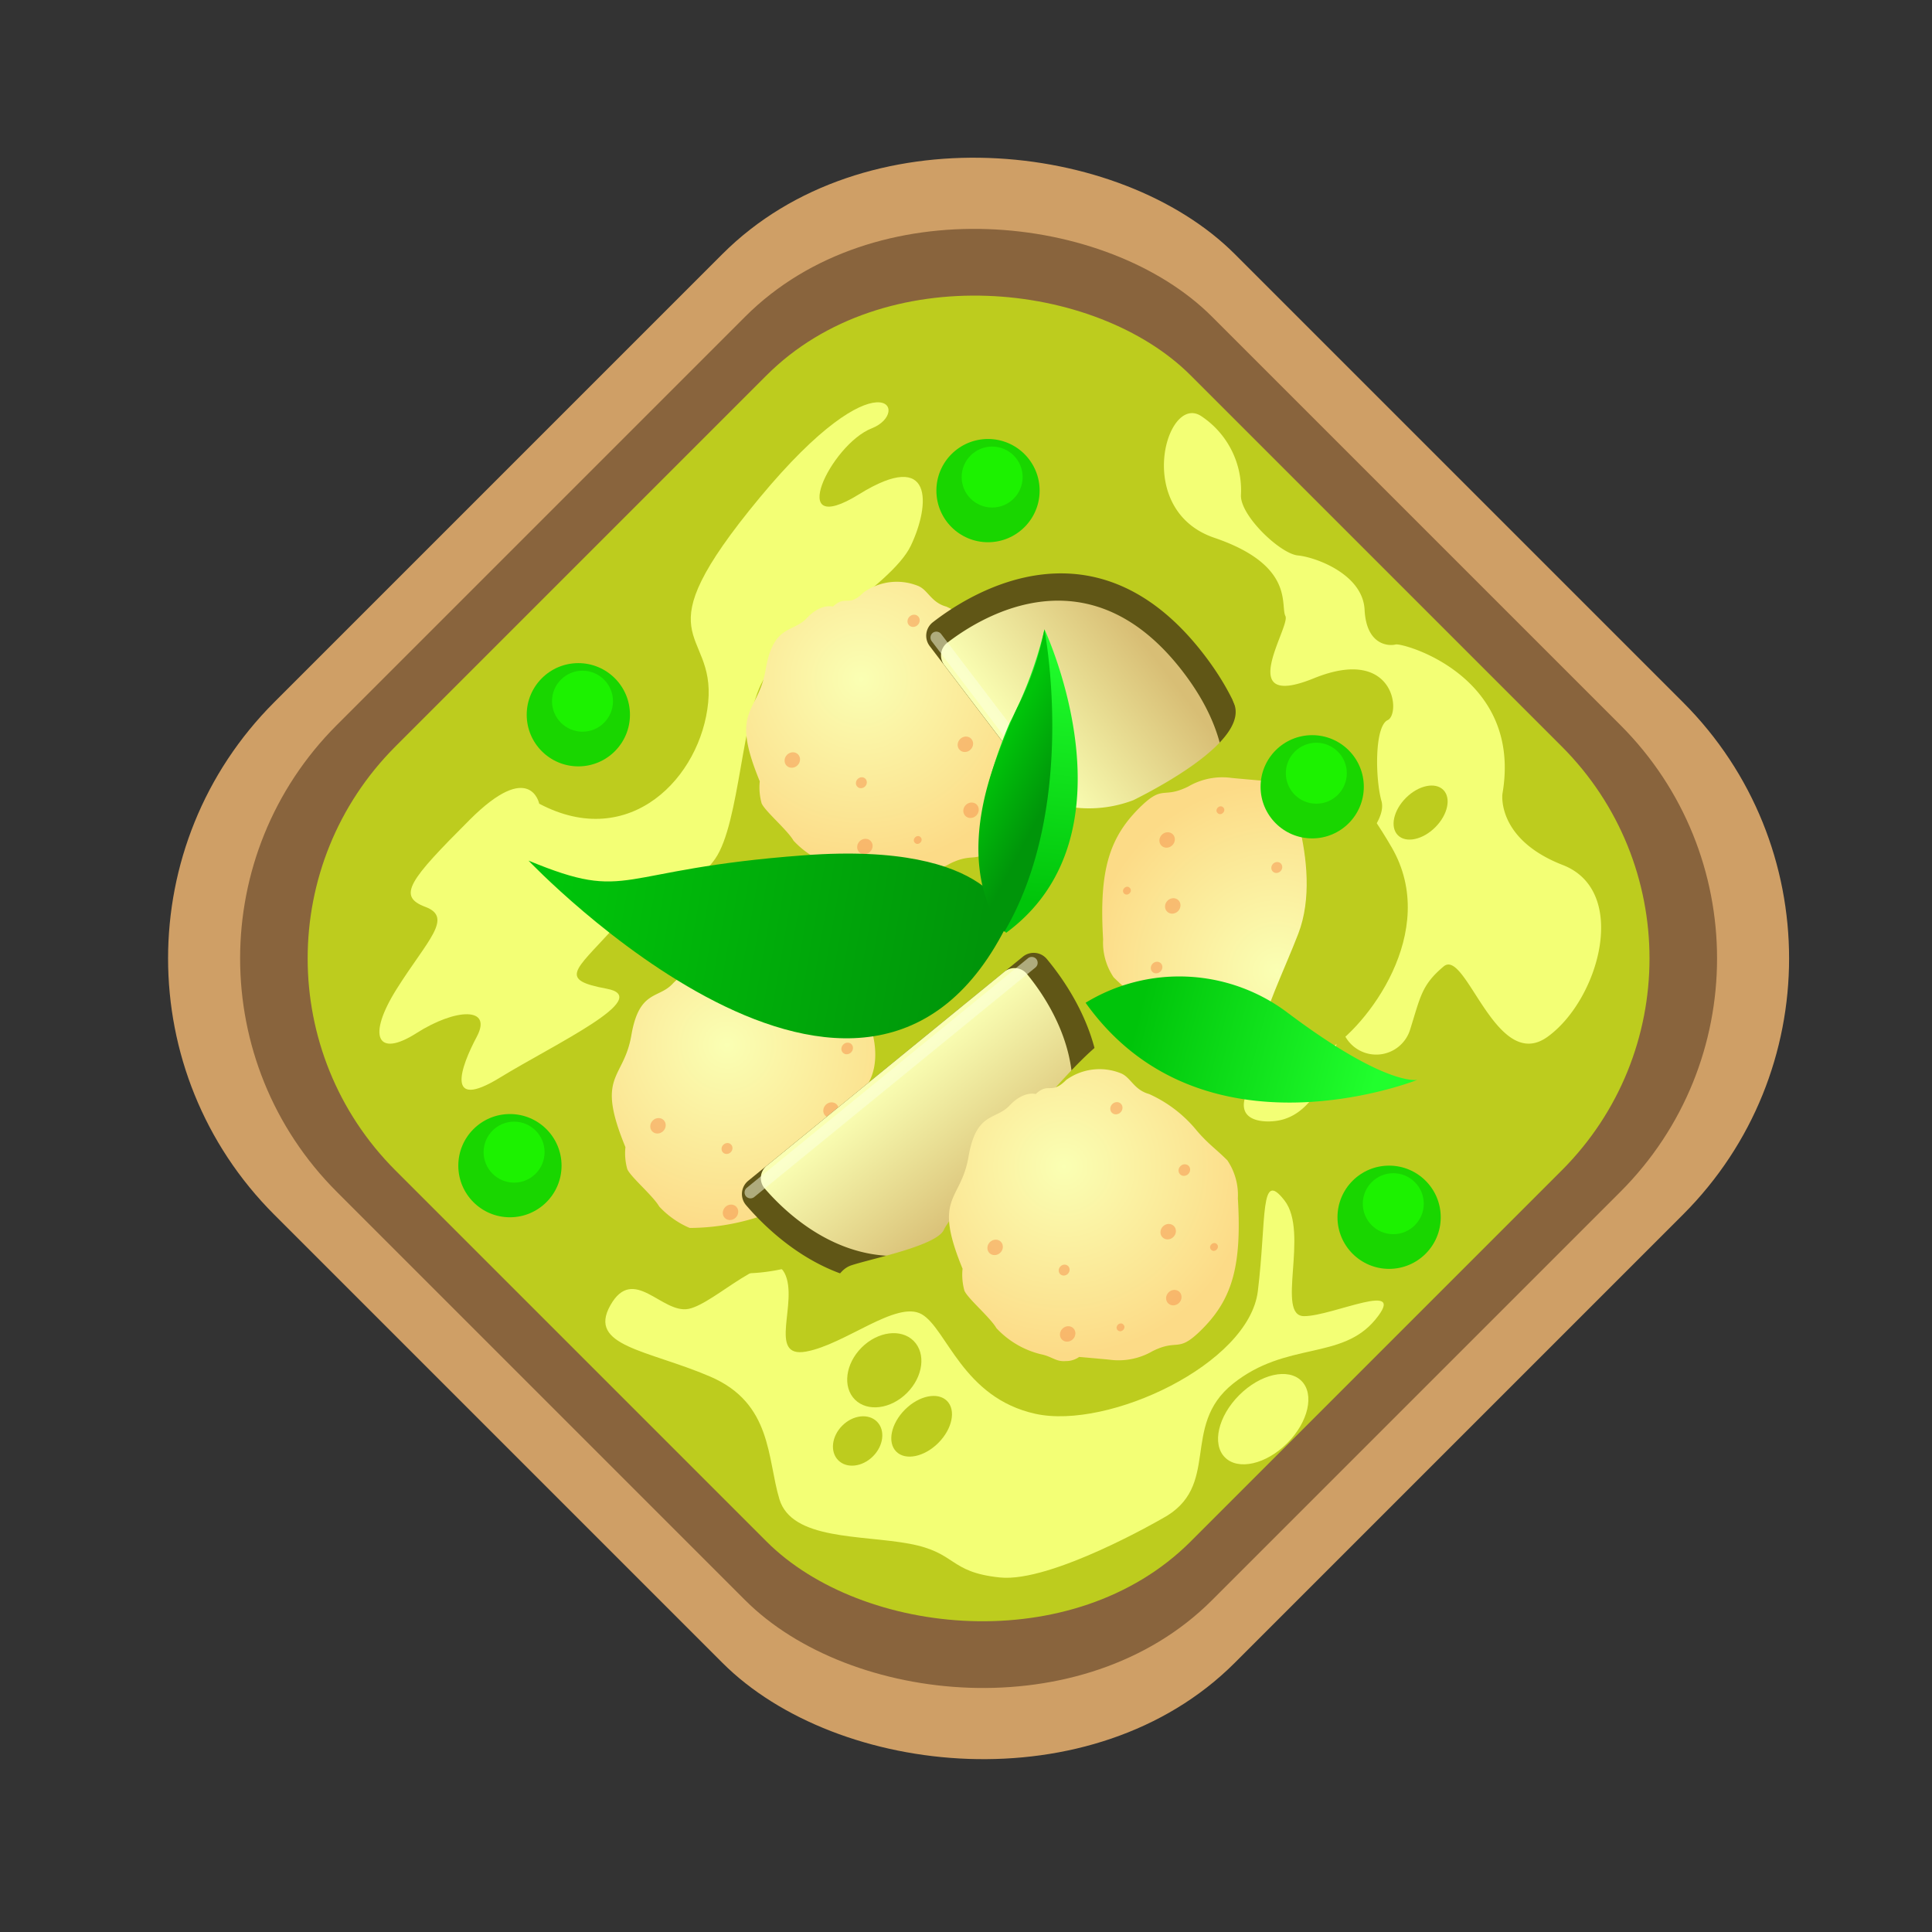 <?xml version="1.0" ?>
<svg width="800px" height="800px" viewBox="0 0 64 64" xmlns="http://www.w3.org/2000/svg" xmlns:xlink="http://www.w3.org/1999/xlink">
<rect x="0" y="0" width="64" height="64" fill="#333333" stroke="none"/>
<defs>
<style>.cls-1{fill:#cf9f66;}.cls-2{fill:#89643d;}.cls-3{fill:#bdcc1e;}.cls-4{fill:#f3ff75;}.cls-5{fill:url(#radial-gradient);}.cls-6{fill:#f48f4a;opacity:0.49;}.cls-7{fill:#605616;}.cls-8{fill:url(#linear-gradient);}.cls-9{fill:#faffe0;opacity:0.51;}.cls-10{fill:url(#radial-gradient-2);}.cls-11{fill:url(#radial-gradient-3);}.cls-12{fill:url(#linear-gradient-2);}.cls-13{fill:url(#radial-gradient-4);}.cls-14{fill:#19d600;}.cls-15{fill:#1cf200;}.cls-16{fill:url(#linear-gradient-3);}.cls-17{fill:url(#linear-gradient-4);}.cls-18{fill:url(#linear-gradient-5);}.cls-19{fill:url(#linear-gradient-6);}</style>
<radialGradient cx="36.21" cy="22.459" gradientTransform="translate(-12.956 32.221) rotate(-45)" gradientUnits="userSpaceOnUse" id="radial-gradient" r="6.247">
<stop offset="0" stop-color="#faffb3"/>
<stop offset="1" stop-color="#fcdb87"/>
</radialGradient>
<linearGradient gradientTransform="translate(-14.084 25.762) rotate(-37.279)" gradientUnits="userSpaceOnUse" id="linear-gradient" x1="44.075" x2="38.666" y1="29.591" y2="29.591">
<stop offset="0" stop-color="#d8be75"/>
<stop offset="1" stop-color="#faffb3"/>
</linearGradient>
<radialGradient cx="24.495" cy="27.881" id="radial-gradient-2" r="6.247" xlink:href="#radial-gradient"/>
<radialGradient cx="41.154" cy="37.364" gradientTransform="translate(97.82 29.487) rotate(135)" id="radial-gradient-3" r="6.247" xlink:href="#radial-gradient"/>
<linearGradient gradientTransform="matrix(0.632, 0.775, -0.775, 0.632, 49.196, -9.853)" id="linear-gradient-2" x1="28.218" x2="22.81" xlink:href="#linear-gradient" y1="44.001" y2="44.001"/>
<radialGradient cx="29.543" cy="38.626" id="radial-gradient-4" r="6.247" xlink:href="#radial-gradient"/>
<linearGradient gradientTransform="translate(-12.956 32.221) rotate(-45)" gradientUnits="userSpaceOnUse" id="linear-gradient-3" x1="23.51" x2="32.177" y1="19.578" y2="31.912">
<stop offset="0.065" stop-color="#00c40a"/>
<stop offset="1" stop-color="#00950a"/>
</linearGradient>
<linearGradient gradientTransform="translate(-12.119 44.38) rotate(-58.165)" gradientUnits="userSpaceOnUse" id="linear-gradient-4" x1="35.216" x2="37.8" y1="36.117" y2="44.45">
<stop offset="0.065" stop-color="#00c40a"/>
<stop offset="1" stop-color="#21ff2d"/>
</linearGradient>
<linearGradient gradientTransform="translate(-12.956 32.221) rotate(-45)" id="linear-gradient-5" x1="34.254" x2="41.421" xlink:href="#linear-gradient-4" y1="31.714" y2="26.005"/>
<linearGradient id="linear-gradient-6" x1="37.257" x2="37.945" xlink:href="#linear-gradient-3" y1="27.35" y2="29.6"/>
</defs>
<title/>
<g data-name="green curry" id="green_curry">
<rect class="cls-1" height="45" rx="12" ry="12" transform="translate(-12.956 32.221) rotate(-45)" width="45" x="9.917" y="9.25"/>
<rect class="cls-2" height="41" rx="10.933" ry="10.933" transform="translate(-12.956 32.221) rotate(-45)" width="41" x="11.917" y="11.25"/>
<rect class="cls-3" height="37.25" rx="9.933" ry="9.933" transform="translate(-12.956 32.221) rotate(-45)" width="37.25" x="13.792" y="13.125"/>
<path class="cls-4" d="M42.169,37.142s-1.532.176-.737-1.208,2.21-4.508,2.239-6.364.56-.973.766-1.061,1.533-1.237,1.326-1.974-.235-2.475.207-2.681.235-2.475-2.446-1.385-.766-1.709-.943-2.062.324-1.68-2.357-2.593-1.591-4.773-.442-4.036A2.943,2.943,0,0,1,41.108,16.4c-.029.678,1.3,1.944,1.886,2s2.151.619,2.21,1.8.8,1.208,1.031,1.149,4.213,1.031,3.535,4.949c0,0-.206,1.5,2,2.357s1.208,4.449-.5,5.687-2.711-2.947-3.447-2.328-.766,1-1.12,2.121a1.175,1.175,0,0,1-2.18.118C44.32,33.4,44.2,36.994,42.169,37.142Z"/>
<path class="cls-4" d="M38.486,50.312s-3.653,2.121-5.362,1.944-1.414-.825-3.005-1.119-3.89-.118-4.3-1.474-.236-3.182-2.3-4.065-4.066-1-3.3-2.358,1.709.295,2.593.118,2.71-2.121,3.182-1.178-.589,2.828.707,2.593,3-1.709,3.83-1.238,1.355,2.77,3.771,3.3,7.071-1.65,7.366-4.066.059-4.066.884-3-.3,3.83.648,3.83,3.477-1.237,2.357.118-2.946.707-4.714,2.121S40.489,49.251,38.486,50.312Z"/>
<ellipse class="cls-4" cx="41.845" cy="47.012" rx="1.792" ry="1.125" transform="translate(-20.986 43.358) rotate(-45)"/>
<path class="cls-4" d="M17.862,26.623s-.295-1.473-2.3.531-2.416,2.534-1.473,2.887.059,1.12-.943,2.711-.648,2.3.648,1.473,2.534-.884,2,.118-1.061,2.475.766,1.355,5.126-2.652,3.535-2.946-1.06-.59.177-1.945,2.593-1.178,3.418-2.357.884-4.891,1.65-6.01,4.183-3.005,4.831-4.361.767-3.241-1.708-1.709-.943-1.649.412-2.18.295-2.534-3.712,2.3S23.7,20.742,23.46,23.265C23.224,25.74,20.867,28.214,17.862,26.623Z"/>
<ellipse class="cls-3" cx="29.294" cy="45.391" rx="1.375" ry="1.063" transform="translate(-23.517 34.009) rotate(-45)"/>
<ellipse class="cls-3" cx="28.41" cy="47.734" rx="0.906" ry="0.719" transform="translate(-25.432 34.07) rotate(-45)"/>
<ellipse class="cls-3" cx="30.531" cy="47.247" rx="1.188" ry="0.781" transform="translate(-24.467 35.427) rotate(-45)"/>
<ellipse class="cls-3" cx="47.06" cy="26.918" rx="1.063" ry="0.688" transform="translate(-5.251 41.16) rotate(-45)"/>
<path class="cls-5" d="M25.168,25.881a1.976,1.976,0,0,0,.061.728c.106.257.848.878,1.06,1.242a2.979,2.979,0,0,0,1.47.863c.378.076.5.257.833.227a.744.744,0,0,0,.439-.136s.863.076,1,.091a2.249,2.249,0,0,0,1.439-.288c.833-.409.818.061,1.545-.636,1.076-1.032,1.408-2.136,1.272-4.423a2.055,2.055,0,0,0-.348-1.257c-.379-.379-.621-.531-1-.97a4.358,4.358,0,0,0-1.59-1.227c-.5-.136-.606-.545-.924-.681a1.885,1.885,0,0,0-1.818.212c-.515.515-.576.06-1.015.469,0,0-.394-.121-.863.379s-1.106.2-1.364,1.7S24.169,23.458,25.168,25.881Z"/>
<ellipse class="cls-6" cx="32.167" cy="26.841" rx="0.266" ry="0.246" transform="translate(-9.558 30.607) rotate(-45)"/>
<ellipse class="cls-6" cx="28.65" cy="28.042" rx="0.266" ry="0.246" transform="translate(-11.437 28.472) rotate(-45)"/>
<ellipse class="cls-6" cx="28.534" cy="25.929" rx="0.188" ry="0.174" transform="translate(-9.977 27.771) rotate(-45)"/>
<ellipse class="cls-6" cx="33.499" cy="25.162" rx="0.133" ry="0.123" transform="translate(-7.98 31.057) rotate(-45)"/>
<ellipse class="cls-6" cx="30.401" cy="27.825" rx="0.133" ry="0.123" transform="translate(-10.771 29.647) rotate(-45)"/>
<ellipse class="cls-6" cx="26.247" cy="25.176" rx="0.266" ry="0.246" transform="translate(-10.115 25.934) rotate(-45)"/>
<ellipse class="cls-6" cx="32.515" cy="22.614" rx="0.2" ry="0.184" transform="translate(-6.467 29.615) rotate(-45)"/>
<ellipse class="cls-6" cx="30.264" cy="20.566" rx="0.211" ry="0.194" transform="translate(-5.678 27.423) rotate(-45)"/>
<ellipse class="cls-6" cx="31.979" cy="24.655" rx="0.266" ry="0.246" transform="translate(-8.067 29.834) rotate(-45)"/>
<path class="cls-7" d="M30.8,21.405l7.111,9.342a.565.565,0,0,0,.8.1c1.321-1.051,4.761-4.45,1.2-9.128s-7.69-2.134-9.01-1.106A.565.565,0,0,0,30.8,21.405Z"/>
<path class="cls-8" d="M31.281,22.032l6.157,8.087a.525.525,0,0,0,.749.094c1.17-.94,4.1-3.889,1.019-7.934-3.091-4.061-6.65-1.894-7.828-.985A.526.526,0,0,0,31.281,22.032Z"/>
<path class="cls-9" d="M38.461,30.572a.2.2,0,0,1-.038.275h0a.2.2,0,0,1-.275-.038l-7.286-9.571a.2.2,0,0,1,.038-.275h0a.2.2,0,0,1,.275.037Z"/>
<path class="cls-3" d="M34.6,26.506a4.129,4.129,0,0,0,2.946,0c1.3-.649,3.8-2.092,3.329-3.212s2.652.118,2.741.206-3.124,7.484-4.832,8.486S34.6,26.506,34.6,26.506Z"/>
<path class="cls-10" d="M20.718,38a1.948,1.948,0,0,0,.061.727c.106.257.848.878,1.06,1.242a2.969,2.969,0,0,0,1.469.863c.379.076.5.258.833.228a.748.748,0,0,0,.439-.137s.864.076,1,.091a2.249,2.249,0,0,0,1.439-.288c.833-.409.818.061,1.545-.636,1.076-1.031,1.409-2.136,1.273-4.423a2.053,2.053,0,0,0-.349-1.257c-.378-.379-.621-.53-1-.97a4.328,4.328,0,0,0-1.59-1.226c-.5-.137-.606-.546-.924-.682a1.888,1.888,0,0,0-1.818.212c-.515.515-.575.061-1.015.47,0,0-.393-.122-.863.378s-1.106.2-1.363,1.7S19.718,35.575,20.718,38Z"/>
<ellipse class="cls-6" cx="27.717" cy="38.958" rx="0.266" ry="0.246" transform="translate(-19.429 31.009) rotate(-45)"/>
<ellipse class="cls-6" cx="24.199" cy="40.159" rx="0.266" ry="0.246" transform="translate(-21.309 28.874) rotate(-45)"/>
<ellipse class="cls-6" cx="24.084" cy="38.046" rx="0.188" ry="0.174" transform="translate(-19.849 28.173) rotate(-45)"/>
<ellipse class="cls-6" cx="29.048" cy="37.279" rx="0.133" ry="0.123" transform="translate(-17.852 31.459) rotate(-45)"/>
<ellipse class="cls-6" cx="25.951" cy="39.942" rx="0.133" ry="0.123" transform="translate(-20.643 30.049) rotate(-45)"/>
<ellipse class="cls-6" cx="21.797" cy="37.293" rx="0.266" ry="0.246" transform="translate(-19.986 26.336) rotate(-45)"/>
<ellipse class="cls-6" cx="28.064" cy="34.731" rx="0.2" ry="0.184" transform="translate(-16.339 30.017) rotate(-45)"/>
<ellipse class="cls-6" cx="25.813" cy="32.683" rx="0.211" ry="0.194" transform="translate(-15.55 27.825) rotate(-45)"/>
<ellipse class="cls-6" cx="27.528" cy="36.772" rx="0.266" ry="0.246" transform="translate(-17.939 30.236) rotate(-45)"/>
<path class="cls-3" d="M22.723,40.677a7.5,7.5,0,0,0,3.565-.854c1.149-.855,1.415-2.946,2.21-3.624s.53-2.239-.059-2.887.707-.531,1.179-.059a5.216,5.216,0,0,1,.118,6.54C27.379,42.681,22.193,42.916,22.723,40.677Z"/>
<path class="cls-11" d="M45.66,28.784a1.962,1.962,0,0,0-.06-.727c-.106-.258-.848-.879-1.06-1.242a2.978,2.978,0,0,0-1.47-.864c-.378-.075-.5-.257-.833-.227a.744.744,0,0,0-.439.136s-.864-.075-1-.09a2.237,2.237,0,0,0-1.439.287c-.833.409-.818-.06-1.545.636-1.076,1.032-1.409,2.136-1.272,4.423a2.052,2.052,0,0,0,.348,1.258c.379.378.621.53,1,.969a4.339,4.339,0,0,0,1.59,1.227c.5.136.606.545.924.682a1.888,1.888,0,0,0,1.818-.212c.515-.515.576-.061,1.015-.47,0,0,.394.121.863-.379s1.106-.2,1.363-1.7S46.66,31.207,45.66,28.784Z"/>
<ellipse class="cls-6" cx="38.662" cy="27.825" rx="0.266" ry="0.246" transform="translate(-8.351 35.488) rotate(-45)"/>
<ellipse class="cls-6" cx="42.179" cy="26.623" rx="0.266" ry="0.246" transform="translate(-6.472 37.623) rotate(-45)"/>
<ellipse class="cls-6" cx="42.295" cy="28.737" rx="0.188" ry="0.174" transform="translate(-7.932 38.324) rotate(-45)"/>
<ellipse class="cls-6" cx="37.33" cy="29.504" rx="0.133" ry="0.123" transform="translate(-9.928 35.038) rotate(-45)"/>
<ellipse class="cls-6" cx="40.428" cy="26.84" rx="0.133" ry="0.123" transform="translate(-7.138 36.448) rotate(-45)"/>
<ellipse class="cls-6" cx="44.582" cy="29.489" rx="0.266" ry="0.246" transform="translate(-7.794 40.161) rotate(-45)"/>
<ellipse class="cls-6" cx="38.314" cy="32.051" rx="0.2" ry="0.184" transform="translate(-11.442 36.48) rotate(-45)"/>
<ellipse class="cls-6" cx="40.565" cy="34.099" rx="0.211" ry="0.194" transform="translate(-12.231 38.671) rotate(-45)"/>
<ellipse class="cls-6" cx="38.85" cy="30.01" rx="0.266" ry="0.246" transform="translate(-9.842 36.261) rotate(-45)"/>
<path class="cls-3" d="M42.39,25.42s1.5,3.211.618,5.509-3.034,6.217.973,3.86c1.269-.747,3.741-3.919,2.121-6.718S42.478,23.74,42.39,25.42Z"/>
<path class="cls-7" d="M33.886,31.69l-9.1,7.425a.565.565,0,0,0-.072.807c1.1,1.284,4.609,4.607,9.163.889,4.569-3.73,1.872-7.759.8-9.043A.566.566,0,0,0,33.886,31.69Z"/>
<path class="cls-12" d="M33.275,32.188,25.4,38.616a.525.525,0,0,0-.069.752c.98,1.138,4.026,3.965,7.965.749s1.666-6.711.718-7.857A.527.527,0,0,0,33.275,32.188Z"/>
<path class="cls-9" d="M24.984,39.654a.2.2,0,0,1-.276-.028h0a.2.2,0,0,1,.028-.276l9.318-7.607a.2.2,0,0,1,.277.028h0a.2.2,0,0,1-.028.276Z"/>
<path class="cls-3" d="M27.379,43.447s.117-1.3.824-1.532,2.829-.649,3.065-1.179,4.92-6.629,5.745-6.452,1.414.294.059,3.123a10.14,10.14,0,0,1-5.981,5.509C28.469,43.83,27.379,43.447,27.379,43.447Z"/>
<path class="cls-13" d="M31.886,42.027a1.97,1.97,0,0,0,.061.727c.106.258.848.879,1.06,1.242a2.975,2.975,0,0,0,1.469.864c.379.075.5.257.833.227a.749.749,0,0,0,.44-.137s.863.076,1,.091a2.244,2.244,0,0,0,1.439-.287c.833-.409.818.06,1.545-.637,1.076-1.031,1.409-2.135,1.273-4.423a2.053,2.053,0,0,0-.349-1.257c-.378-.379-.621-.53-1-.969a4.331,4.331,0,0,0-1.591-1.227c-.5-.137-.606-.546-.924-.682a1.888,1.888,0,0,0-1.818.212c-.515.515-.575.061-1.014.47,0,0-.394-.121-.864.378s-1.106.2-1.363,1.7S30.886,39.6,31.886,42.027Z"/>
<ellipse class="cls-6" cx="38.885" cy="42.986" rx="0.266" ry="0.246" transform="translate(-19.007 40.086) rotate(-45)"/>
<ellipse class="cls-6" cx="35.367" cy="44.188" rx="0.266" ry="0.246" transform="translate(-20.886 37.951) rotate(-45)"/>
<ellipse class="cls-6" cx="35.252" cy="42.074" rx="0.188" ry="0.174" transform="translate(-19.426 37.25) rotate(-45)"/>
<ellipse class="cls-6" cx="40.216" cy="41.307" rx="0.133" ry="0.123" transform="translate(-17.43 40.536) rotate(-45)"/>
<ellipse class="cls-6" cx="37.119" cy="43.97" rx="0.133" ry="0.123" transform="translate(-20.22 39.126) rotate(-45)"/>
<ellipse class="cls-6" cx="32.965" cy="41.322" rx="0.266" ry="0.246" transform="translate(-19.564 35.412) rotate(-45)"/>
<ellipse class="cls-6" cx="39.232" cy="38.76" rx="0.2" ry="0.184" transform="translate(-15.916 39.094) rotate(-45)"/>
<ellipse class="cls-6" cx="36.981" cy="36.712" rx="0.211" ry="0.194" transform="translate(-15.127 36.902) rotate(-45)"/>
<ellipse class="cls-6" cx="38.697" cy="40.801" rx="0.266" ry="0.246" transform="translate(-17.516 39.313) rotate(-45)"/>
<circle class="cls-14" cx="16.892" cy="38.614" r="1.71"/>
<circle class="cls-15" cx="17.03" cy="38.166" r="1.01"/>
<circle class="cls-14" cx="32.729" cy="16.252" r="1.71"/>
<circle class="cls-15" cx="32.866" cy="15.803" r="1.01"/>
<circle class="cls-14" cx="46.016" cy="40.323" r="1.71"/>
<circle class="cls-15" cx="46.154" cy="39.874" r="1.01"/>
<circle class="cls-14" cx="19.158" cy="23.677" r="1.71"/>
<circle class="cls-15" cx="19.296" cy="23.228" r="1.01"/>
<circle class="cls-14" cx="43.468" cy="26.063" r="1.71"/>
<circle class="cls-15" cx="43.605" cy="25.614" r="1.01"/>
<path class="cls-16" d="M33.418,30.513s-.412-2.652-6.776-2.181-5.716,1.591-9.134.177C17.508,28.509,28.7,40.294,33.418,30.513Z"/>
<path class="cls-17" d="M35.962,33.218a5.959,5.959,0,0,1,6.652.3c3.307,2.495,4.339,2.253,4.339,2.253S39.813,38.626,35.962,33.218Z"/>
<path class="cls-18" d="M33.33,30.9s-2.033-1.916.118-6.954A13.579,13.579,0,0,0,34.6,20.849S37.779,27.625,33.33,30.9Z"/>
<path class="cls-19" d="M33.271,30.866s-1.709-1.709-.309-5.613c0,0,.486-1.311.751-1.841a9.833,9.833,0,0,0,.884-2.563S35.731,26.668,33.271,30.866Z"/>
</g>
</svg>